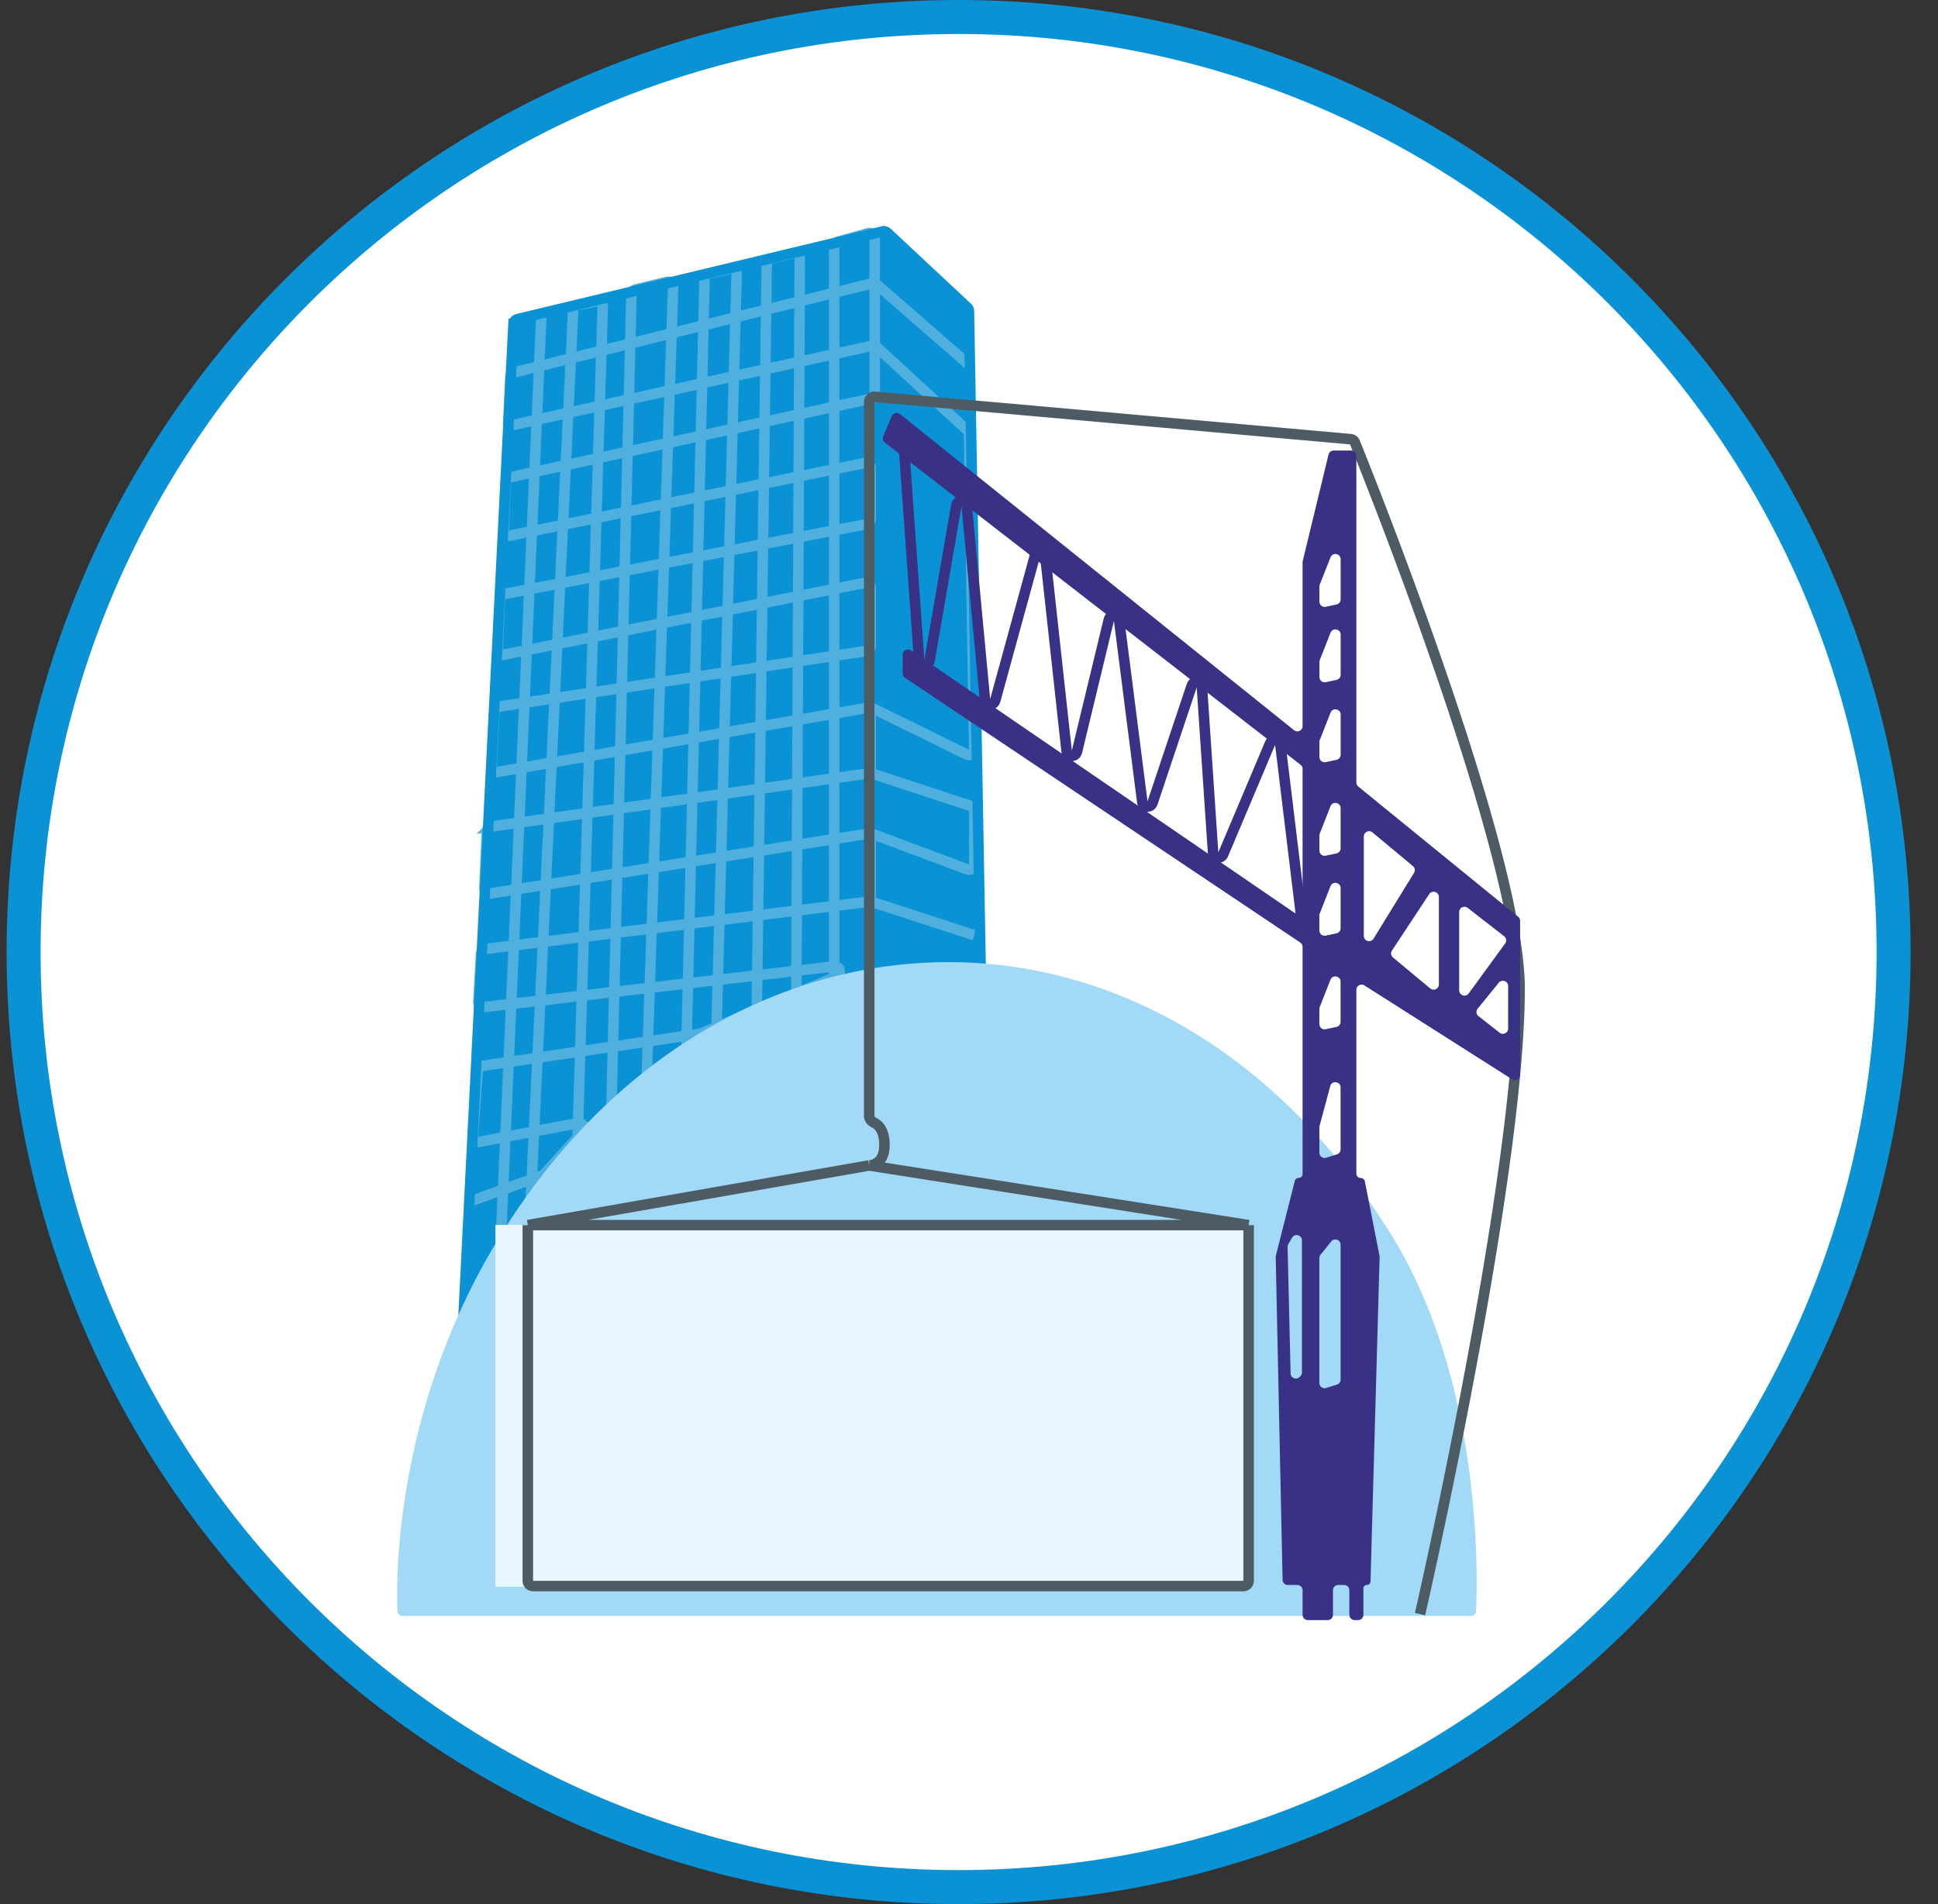 <svg xmlns="http://www.w3.org/2000/svg" width="57" height="56" fill="none" viewBox="0 0 57 56"><rect x="0" y="0" width="57" height="56" fill="#333333" stroke="none"/><g clip-path="url(#a)"><path fill="#fff" stroke="#0b92d4" d="M28.194.5c15.188 0 27.5 12.312 27.5 27.5s-12.312 27.5-27.5 27.5C13.007 55.5.694 43.188.694 28S13.007.5 28.194.5Z"/><path fill="#0b92d4" d="m13.593 39.505 1.51-29.978a.155.155 0 0 1 .118-.142l10.735-2.577a.16.16 0 0 1 .142.038l2.35 2.194q.046.045.05.11l.379 21.267a.16.16 0 0 1-.075.134l-14.975 9.094a.155.155 0 0 1-.234-.14"/><path stroke="#4fb0df" stroke-width=".309" d="m15.928 9.16-1.185 27.037a.155.155 0 0 0 .279.098l.55-.753a.16.16 0 0 0 .03-.084l1.256-26.34a.155.155 0 0 1 .125-.144l.56-.109a.155.155 0 0 1 .184.157l-.762 25.208a.155.155 0 0 0 .25.126l.68-.53a.16.16 0 0 0 .06-.118l.617-25.047c.001-.07.05-.13.118-.146l.918-.223c.099-.024.194.054.19.156l-.793 23.72a.155.155 0 0 0 .274.103l.869-1.067a.15.15 0 0 0 .034-.094l.54-22.915a.155.155 0 0 1 .12-.147l.634-.148a.155.155 0 0 1 .19.155L21.07 30.38a.155.155 0 0 0 .231.138l.877-.505a.16.16 0 0 0 .077-.132l.296-22.128c0-.07.05-.132.118-.148l.663-.16a.155.155 0 0 1 .19.151l-.1 21.62c-.001.108.105.184.206.147l.804-.29a.155.155 0 0 0 .102-.145V7.259c0-.07.046-.13.113-.15l.883-.249a.155.155 0 0 1 .196.15v1.302m0 0-10.6 2.641a.155.155 0 0 0-.116.144l-.055 1.232a.155.155 0 0 0 .187.158l10.584-2.336m0-1.839v1.84m0-1.84 2.776 2.42m-2.776-.58v1.425c0 .072-.05.135-.121.15L14.993 14.04a.155.155 0 0 0-.121.145l-.057 1.412c-.004.1.087.178.186.157l10.422-2.135a.155.155 0 0 1 .185.152v1.494a.155.155 0 0 1-.125.152L14.83 17.472a.155.155 0 0 0-.125.145l-.068 1.479c-.005.1.086.178.184.158l10.603-2.11a.155.155 0 0 1 .184.152v1.698a.155.155 0 0 1-.131.153L14.67 20.782a.155.155 0 0 0-.132.145l-.08 1.616c-.006.1.083.178.18.16l10.97-1.902m.118-10.65 2.727 2.508c.031.029.05.07.05.112l.15 9.275a.155.155 0 0 1-.223.141L25.608 20.8m0 0v1.937m0 0-11.157 1.572a.155.155 0 0 0-.133.147l-.07 1.66a.155.155 0 0 0 .179.16l11.181-1.77m0-1.77 2.943.968c.063.02.106.08.106.147v1.57a.155.155 0 0 1-.209.146l-2.84-1.06m0 0v2.005m0 0-11.322 1.395a.155.155 0 0 0-.136.145l-.08 1.402a.155.155 0 0 0 .173.163l10.286-1.195c.178-.021.243.226.078.296l-3.973 1.673a.2.2 0 0 1-.038.01l-6.413.947a.155.155 0 0 0-.132.142l-.142 1.93a.155.155 0 0 0 .184.163l2.901-.553a.155.155 0 0 1 .144.256l-1.13 1.244a.16.16 0 0 1-.061.042l-2.052.736m11.713-8.796 3.049.994"/><path stroke="#0b92d4" stroke-width=".309" d="m13.593 39.505 1.51-29.978a.155.155 0 0 1 .118-.142l10.735-2.577a.16.16 0 0 1 .142.038l2.35 2.194q.046.045.05.11l.379 21.267a.16.16 0 0 1-.075.134l-14.975 9.094a.155.155 0 0 1-.234-.14Z"/><path fill="#a2d9f7" d="M43.261 47.525h-31.42a.15.15 0 0 1-.151-.143c-.04-.905-.1-5.967 3.019-11.03 6.432-10.442 19.435-11.034 26.232 0 2.667 4.327 2.518 10.065 2.472 11.032a.15.15 0 0 1-.152.141"/><path fill="#e8f7ff" d="M14.571 36.023h22.168v10.645H14.571z"/><path stroke="#4d5c64" stroke-width=".309" d="M41.766 47.473s2.928-12.783 2.928-18.395c0-3.996-4.426-15.032-4.848-16.074-.022-.054-.068-.083-.126-.088L25.733 11.67a.155.155 0 0 0-.168.154v21.002c0 .086.071.158.148.195.13.064.3.23.3.66 0 .595-.448.595-.448.595m0 0-10.041 1.755m10.04-1.755 11.16 1.755m-21.2 0v10.46c0 .085.07.155.155.155h20.89c.086 0 .155-.07.155-.155v-10.46m-21.2 0h21.2"/><path stroke="#393185" stroke-width=".309" d="m26.577 13.031.456 6.378c.013.183.276.196.307.016l.787-4.56c.03-.178.29-.168.306.012l.536 5.697c.016.171.258.192.303.026l1.169-4.262c.045-.165.284-.146.303.024l.627 5.729c.019.172.264.188.304.019l.937-3.883c.04-.167.282-.154.304.017l.681 5.342c.02.163.248.185.3.03l1.154-3.45c.053-.162.29-.131.3.038l.328 4.872c.011.163.233.2.297.05l1.384-3.276c.062-.146.277-.116.297.042l.637 5.25"/><path fill="#393185" fill-rule="evenodd" d="M38.466 47.647h.585c.085 0 .154-.07.154-.155v-.723c0-.085.07-.155.155-.155h.172c.086 0 .155.07.155.155v.723c0 .086.07.155.155.155h.103c.086 0 .155-.07.155-.155v-.773c0-.058.047-.105.104-.105a.105.105 0 0 0 .105-.101l.268-9.546q0-.018-.003-.035l-.431-2.187a.126.126 0 0 0-.124-.101.126.126 0 0 1-.126-.126v-5.405c0-.122.135-.197.238-.131l4.34 2.759a.155.155 0 0 0 .238-.13v-4.53c0-.046-.021-.09-.058-.12l-4.7-3.827a.16.16 0 0 1-.058-.12v-9.609a.155.155 0 0 0-.154-.155h-.515a.155.155 0 0 0-.15.119l-.758 3.13a.2.2 0 0 0-.005.037v4.819c0 .13-.15.201-.251.12l-11.593-9.3a.155.155 0 0 0-.239.06l-.252.597a.155.155 0 0 0 .047.182l12.228 9.477c.038.029.06.074.06.122v4.102c0 .124-.14.198-.242.128l-11.278-7.717a.155.155 0 0 0-.242.127v.553c0 .052.025.1.068.128l11.626 7.786a.16.16 0 0 1 .068.128v6.68a.116.116 0 0 1-.116.116c-.053 0-.1.036-.112.087l-.558 2.198a.2.2 0 0 0-.004.041l.202 9.493c.002.084.07.151.155.151h.279c.085 0 .154.07.154.155v.723c0 .086.07.155.155.155m.35-30.452.317-.803c.062-.16.298-.114.298.056v1.18a.155.155 0 0 1-.122.15l-.316.068a.155.155 0 0 1-.187-.152v-.442q0-.03.01-.057m.317 1.414-.316.803a.2.2 0 0 0-.01.057v.443c0 .098.09.172.186.151l.316-.067a.155.155 0 0 0 .122-.151v-1.18c0-.17-.236-.215-.298-.056m-.316 3.155.316-.804c.062-.159.298-.114.298.057v1.179a.155.155 0 0 1-.122.151l-.316.067a.155.155 0 0 1-.187-.151v-.443q0-.03.01-.056m.316 1.948-.316.804a.2.2 0 0 0-.01.056v.443c0 .098.09.171.186.151l.316-.067a.155.155 0 0 0 .122-.151v-1.18c0-.17-.236-.215-.298-.056m-.316 3.155.316-.804c.062-.159.298-.114.298.057v1.179a.155.155 0 0 1-.122.151l-.316.067a.155.155 0 0 1-.187-.151v-.443q0-.03.01-.056m.316 1.948-.316.804a.2.2 0 0 0-.01.056v.443c0 .098.09.172.186.151l.316-.067a.155.155 0 0 0 .122-.151v-1.18c0-.17-.236-.215-.298-.056m-.322 4.305.316-1.178c.047-.175.304-.14.304.04v1.821a.155.155 0 0 1-.108.148l-.316.098c-.1.031-.2-.043-.2-.147v-.742q-.001-.02.004-.04m.345 3.391-.315.39a.16.16 0 0 0-.035.098v3.673c0 .105.101.179.2.148l.316-.098a.155.155 0 0 0 .11-.148v-3.965a.155.155 0 0 0-.276-.098m-1.262.077.112-.188c.08-.136.288-.078.288.079v3.888a.16.16 0 0 1-.048.111l-.024.023a.155.155 0 0 1-.261-.108l-.089-3.723q0-.044.022-.082m2.22-11.987v2.923c0 .156.206.214.287.081l1.19-1.933a.155.155 0 0 0-.032-.2l-1.19-.99a.155.155 0 0 0-.254.119m.828 3.354 1.095-1.66a.155.155 0 0 1 .284.085v2.57a.155.155 0 0 1-.254.12l-1.095-.91a.155.155 0 0 1-.03-.205m1.976 1.172v-2.303c0-.129.148-.201.25-.123l1.072.833c.066.051.08.146.03.213l-1.072 1.471a.155.155 0 0 1-.28-.09m1.166-.228-.622.765a.155.155 0 0 0 .024.22l.622.487c.102.08.25.007.25-.122v-1.253a.155.155 0 0 0-.274-.097" clip-rule="evenodd"/></g><defs><clipPath id="a"><path fill="#fff" d="M.194 0h56v56h-56z"/></clipPath></defs></svg>
